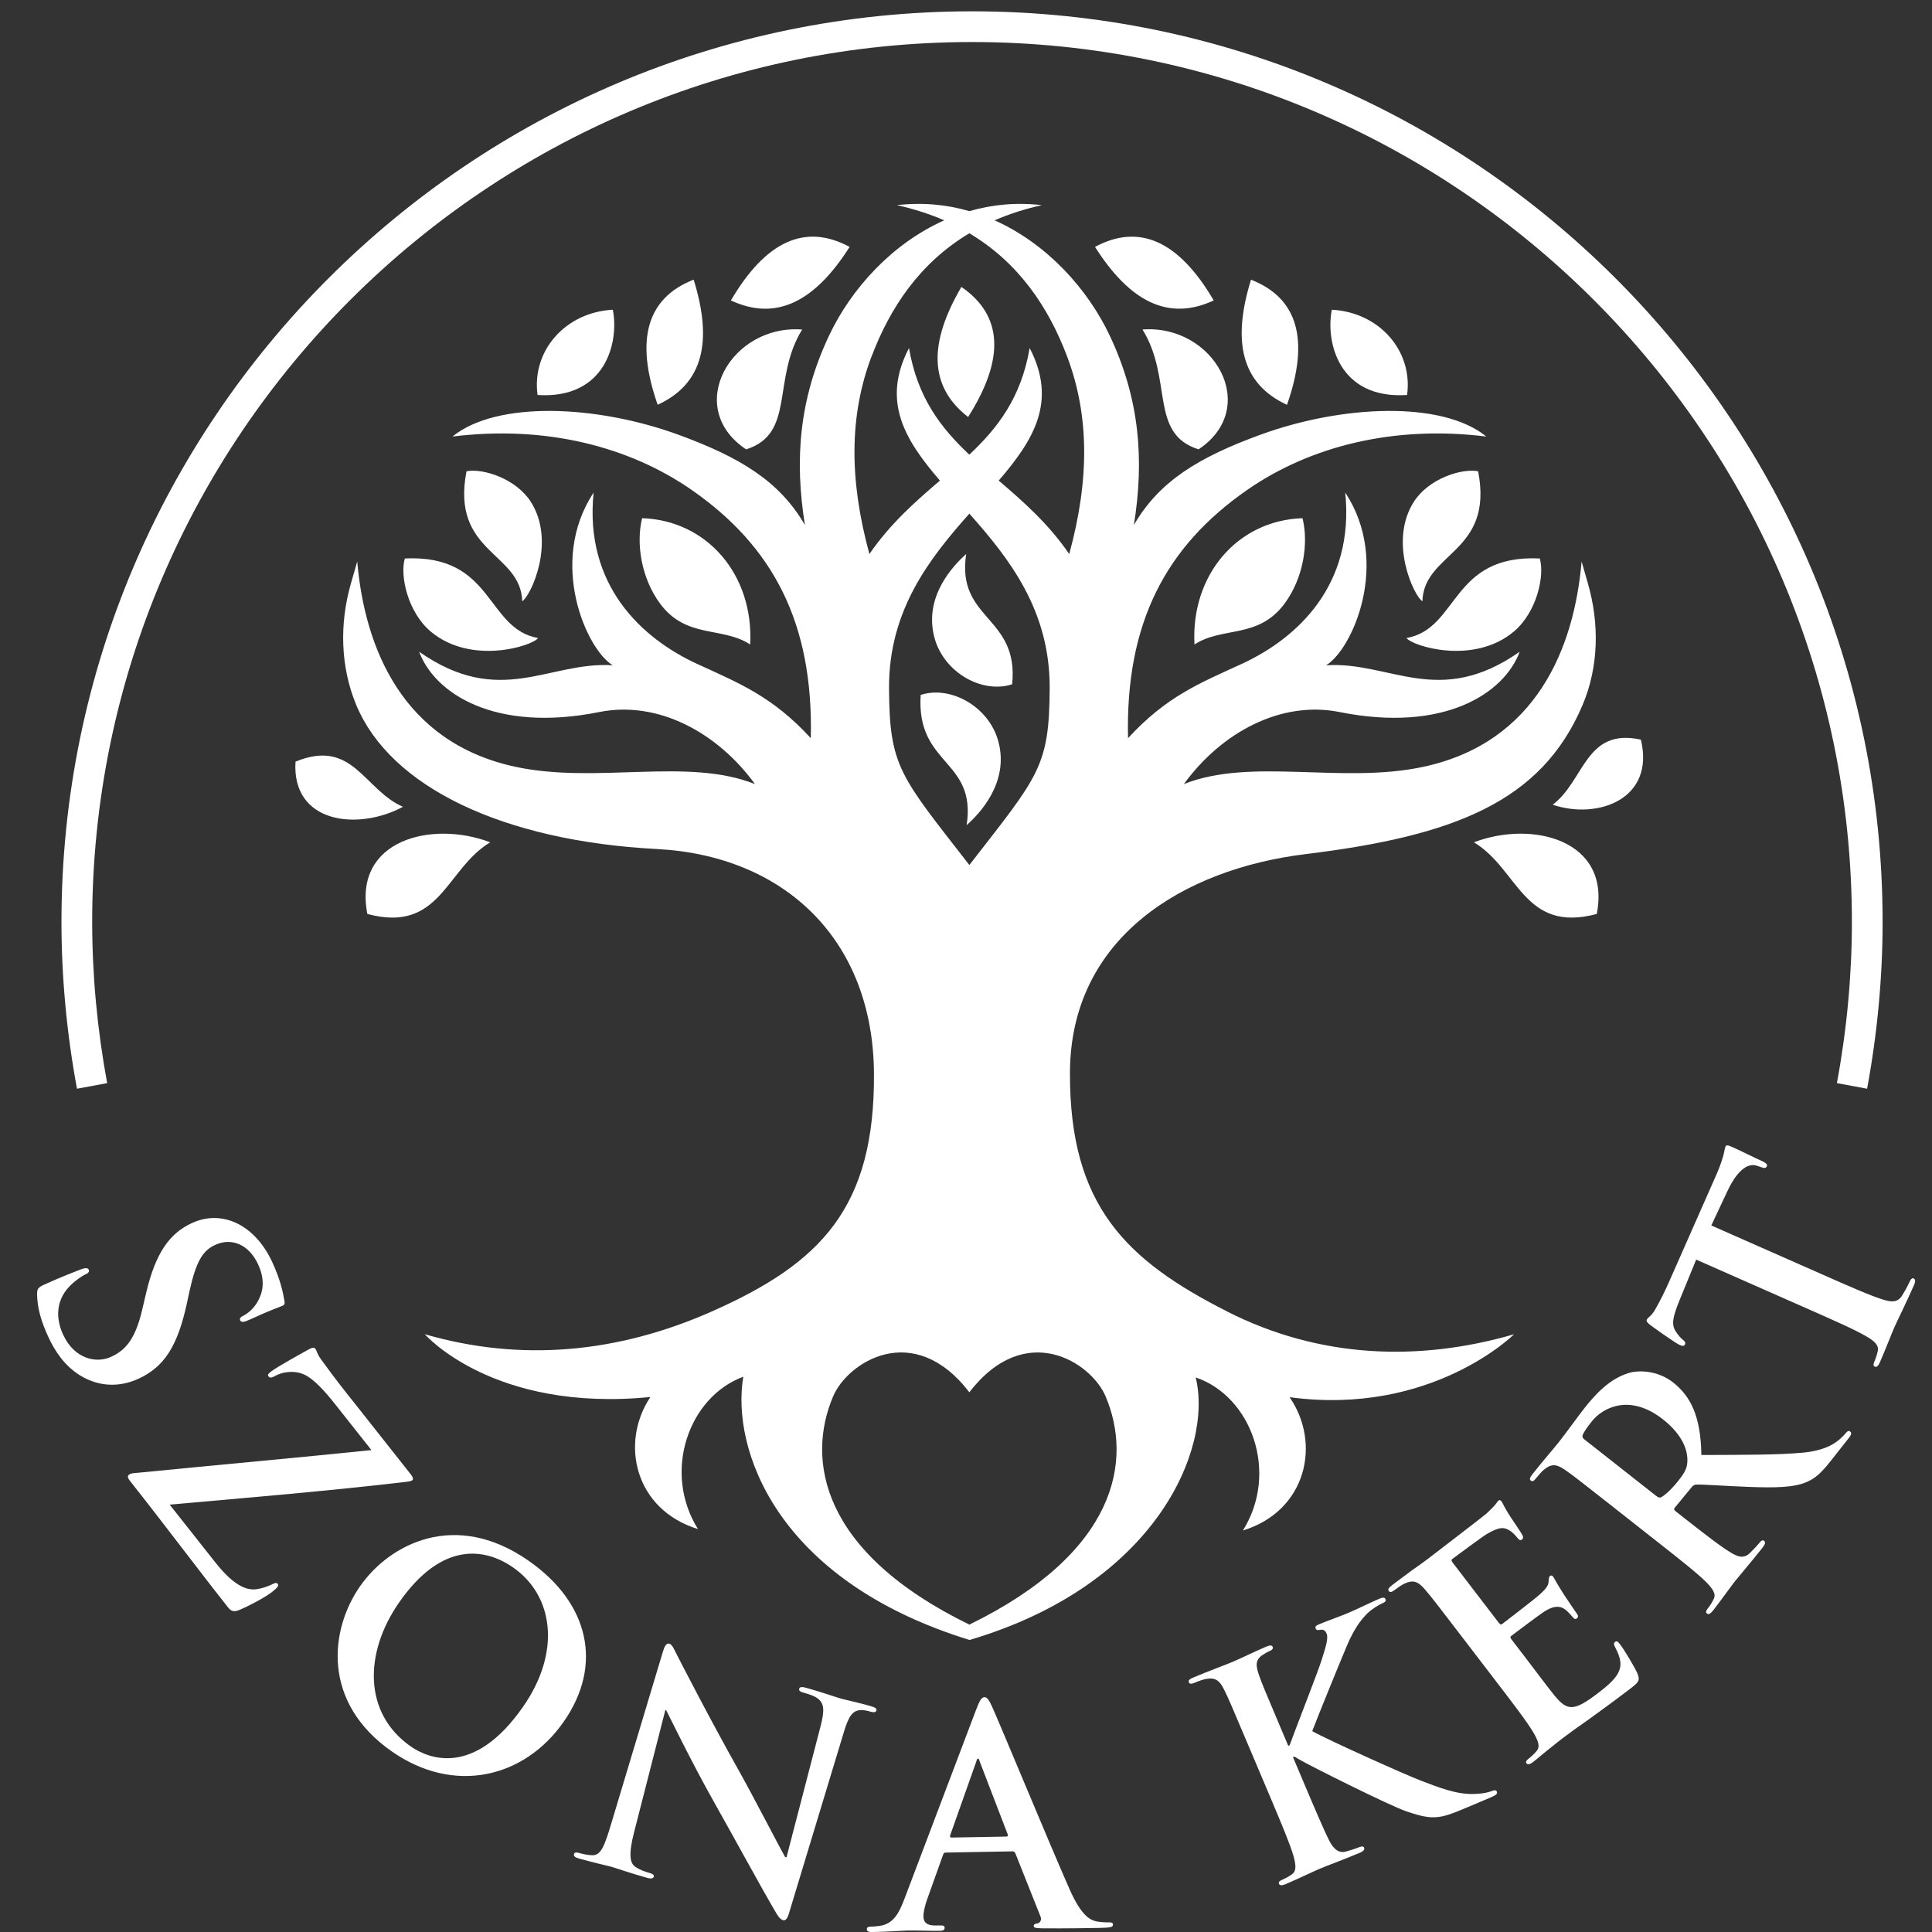 <svg xmlns="http://www.w3.org/2000/svg" id="a" viewBox="0 0 512 512"><rect x="0" y="0" width="512" height="512" fill="#333333" stroke="none"/><path d="M494.8,288.52l-8-1.48c2.64-14.24,3.97-28.61,3.97-42.73,0-128.57-104.6-233.17-233.17-233.17S24.43,115.74,24.43,244.31c0,14.1,1.34,28.47,3.97,42.73l-8,1.48c-2.73-14.74-4.11-29.61-4.11-44.21C16.29,111.25,124.54,3,257.6,3s241.31,108.25,241.31,241.31c0,14.61-1.38,29.48-4.11,44.21" style="fill:#fff; stroke-width:0px;"></path><path d="M142.61,169.09c-13.92-2.47-11.69-22.23-35.33-21.09-1.34,4.61.8,14.28,6.9,19.39,10.7,8.96,26.89,3.81,28.42,1.7M138.4,159.33c2.16-1.23,9.09-15.73,2.24-26.39-3.9-6.07-12.56-8.89-17.01-8.05-4.22,21.73,14.35,21.37,14.77,34.44M256.05,146.82c-3.22,2.87-11.38,11.18-8.4,22.21,2.49,9.22,12.65,14.9,20.58,12.31,1.85-18.18-14.86-16.97-12.18-34.52M243.99,184.16c-1.23,18.85,14.85,16.97,12.18,34.52,3.22-2.87,11.38-11.18,8.4-22.21-2.49-9.22-12.66-14.89-20.58-12.31M198.8,170.8c1-18.47-11.45-32.93-28.63-33.47-1.64,6.57-.3,15.86,4.83,22.73,6.95,9.29,16.46,5.9,23.8,10.74M183.83,74.11c-12.41,4.85-15.59,15.91-9.54,33.16,12.23-5.61,14.55-17.02,9.54-33.16M197.73,119.09c13.16-4.16,6.71-18.52,14.85-31.76-18.88-1.43-31.49,20.67-14.85,31.76M162.4,82.08c-12.64.68-21.55,10.96-19.94,22.6,18.22,1.16,21.62-14.23,19.94-22.6M256.56,110.51c9.8-15.44,9.21-26.93-1.78-34.47-8.54,14.59-8.85,26.23,1.78,34.47M225.16,65.43c-11.73-6.32-22.21-1.59-31.46,14.19,12.19,5.69,22.4.08,31.46-14.19M106.79,213.81c-10.39-4.53-13.28-18.24-28.48-11.96-1.03,16.38,16.55,18.39,28.48,11.96M372.74,169.09c1.53,2.11,17.72,7.26,28.42-1.7,6.1-5.11,8.24-14.78,6.9-19.39-23.64-1.13-21.4,18.62-35.33,21.09M391.72,124.89c-4.44-.84-13.11,1.98-17.01,8.05-6.85,10.66.08,25.16,2.24,26.39.42-13.07,18.99-12.71,14.77-34.44M316.55,170.8c7.34-4.83,16.85-1.44,23.8-10.74,5.13-6.87,6.47-16.16,4.83-22.73-17.18.54-29.64,15-28.63,33.47M341.07,107.28c6.05-17.26,2.86-28.31-9.54-33.16-5.01,16.14-2.68,27.55,9.54,33.16M302.78,87.32c8.14,13.24,1.69,27.61,14.85,31.76,16.64-11.09,4.03-33.19-14.85-31.76M372.89,104.68c1.61-11.64-7.3-21.92-19.94-22.6-1.68,8.38,1.72,23.77,19.94,22.6M321.65,79.62c-9.24-15.78-19.73-20.5-31.46-14.19,9.06,14.27,19.27,19.87,31.46,14.19M411.49,213.26c11.81,4.01,27.18-1.39,23.36-17.25-14.72-3.21-14.87,10.8-23.36,17.25M325.2,347.55c-26.72-13.55-41.83-28.02-41.65-63.41.18-35.79,30.2-53.84,62.36-57.78,39.35-4.81,62.55-13.8,73.47-39.48,4.32-10.17,4.49-21.62,1.44-32.24l-1.68-5.84c-1.97,22.91-11.99,47.96-41.88,54.4-21.6,4.66-45.63-2.56-63.52,4.59,10.02-13.78,25.79-22.19,41.27-19.09,27.74,5.55,43.67-5.01,47.72-15.98-21.48,15.03-34.3,2.5-51.3,3.58,6.99-4.18,17.24-27.32,5.07-45.75,2.51,24.52-12.7,38.65-27.56,45.45-11.2,5.13-19.89,8.62-30,19.62-.72-30.54,10.02-50.82,31.58-65.79,16.53-11.48,38.69-17.21,63.38-14.14-11.73-9.55-38.24-8.39-59.89-.48-16.23,5.93-26.78,12.26-33.52,23.92,2.77-17.28,1.57-33.37-6.44-50.28-5.82-12.28-16.59-24.26-30.47-30.46,3.8-1.65,7.95-3.01,12.53-4.02-6.79-.8-13.23-.15-19.21,1.58-5.98-1.73-12.43-2.38-19.21-1.58,4.58,1.01,8.73,2.37,12.53,4.02-13.88,6.2-24.65,18.17-30.47,30.46-8.01,16.91-9.21,33-6.44,50.28-6.75-11.66-17.3-17.99-33.52-23.92-21.65-7.91-48.16-9.07-59.88.48,24.68-3.07,46.85,2.66,63.38,14.14,21.56,14.97,32.3,35.25,31.58,65.79-10.12-11.01-18.81-14.49-30-19.62-14.86-6.8-30.06-20.93-27.56-45.45-12.17,18.43-1.91,41.57,5.07,45.75-17-1.07-29.82,11.45-51.3-3.58,4.06,10.97,19.98,21.53,47.72,15.98,15.48-3.1,31.25,5.31,41.27,19.09-17.89-7.16-41.92.06-63.52-4.59-29.88-6.44-39.91-31.49-41.88-54.4l-1.68,5.84c-3.05,10.62-2.81,22.05,1.44,32.24,9.06,21.71,38.89,35.99,79.66,38.12,33.6,1.75,57.34,23.83,57.52,59.62.18,35.4-14,50.11-43,62.94-24.94,11.04-50.57,13.41-76.04,6.02,0,0,18.06,20.78,59.79,16.64-8.12,12.14-4.2,29.83,12.61,35-9.5-15.17-2.45-35.06,12.01-40.37-3.21,18.97,8.53,53.9,59.95,69.76,49.56-14.64,64.55-50.81,59.94-69.58,14.81,5.03,22.12,25.22,12.51,40.57,16.97-5.22,20.78-23.18,12.37-35.33,37.65,5.07,59.5-16.68,59.5-16.68-25.47,7.39-51.71,6.32-76.04-6.02M231.01,94.39c4.88-12.87,12.75-24.73,25.88-32.57,13.14,7.83,21.01,19.7,25.88,32.57,5.96,15.73,5.96,32.75.59,52.43-5.65-8.21-12.31-13.99-18.69-19.46,9.32-10.83,15.54-21.01,8.2-35.12-2.27,13.2-8.48,21.18-15.99,28.25-7.51-7.07-13.72-15.05-15.99-28.25-7.34,14.11-1.12,24.29,8.2,35.12-6.38,5.47-13.03,11.25-18.69,19.46-5.37-19.68-5.37-36.7.59-52.43M256.89,229.24c-18.37-23.66-21.16-25.96-21.29-46.74-.13-20.76,10.77-34.55,21.29-46.38,10.52,11.83,21.42,25.61,21.29,46.38-.13,20.78-2.92,23.08-21.29,46.74M256.89,430.54c-39.42-19.25-43.26-43.73-36.08-60.54,3.81-8.94,21.22-20.33,36.06-1.06v.05s.01-.01.02-.02c0,0,.01.01.02.02v-.05c14.85-19.26,32.25-7.88,36.06,1.06,7.18,16.81,3.34,41.29-36.08,60.54M129.91,223.22c-15.46-5.9-36.4-.66-32.56,18.99,19.4,5.18,20.71-11.86,32.56-18.99M390.6,223.22c15.46-5.9,36.4-.66,32.56,18.99-19.39,5.18-20.71-11.86-32.56-18.99" style="fill:#fff; stroke-width:0px;"></path><path d="M9.84,342.97c-.03-1.38.23-1.76,1.81-2.5,3.96-1.83,8.41-3.54,9.59-4.01,1.11-.42,2-.58,2.27,0,.3.65-.32,1.02-.89,1.28-.94.43-2.32,1.42-3.37,2.35-4.59,4.06-4.57,9.2-2.5,13.65,3,6.48,8.85,7.61,12.67,5.84,3.53-1.63,6.33-4.24,8.24-12.39l1.06-4.51c2.52-10.78,6.29-15.85,12.12-18.55,7.91-3.67,16.66.32,21.3,10.32,2.17,4.68,2.85,8.03,3.21,10.14.16.71.11,1.17-.4,1.41-.93.43-3.16,1.11-8.76,3.71-1.58.73-2.26.78-2.53.21-.24-.5.1-.92.96-1.32.65-.3,2.71-1.69,3.88-4.07.87-1.71,2.06-4.8-.11-9.48-2.47-5.32-7.06-7.13-11.38-5.13-3.31,1.53-5.06,4.36-6.83,12.43l-.58,2.72c-2.52,11.74-6.05,17.13-12.88,20.3-4.17,1.93-9.87,2.65-15.65-.96-3.97-2.53-6.48-6.26-8.25-10.07-1.93-4.18-2.93-7.64-3-11.38" style="fill:#fff; stroke-width:0px;"></path><path d="M57.07,414.06c5.01,6.34,8.49,7.54,11.14,7.06,1.44-.23,2.85-.74,3.87-1.24.72-.37,1.19-.54,1.49-.17.39.5.05.96-1.44,2.15-1.99,1.57-6.67,3.96-8.57,4.75-1.37.58-2.21.53-3.09-.59-8.21-10.38-16.16-21.08-26.09-33.65-.54-.68-.65-1.2-.21-1.55.43-.35.89-.41,2.6-.54,20.61-2.05,41.95-3.95,61.66-5.99l-9.64-12.19c-2.51-3.17-5.69-6.82-8.39-7.92-2.74-1.17-5.93-.47-7.51.47-.97.56-1.41.51-1.71.14-.34-.43-.08-.74.67-1.33,1.43-1.13,7.83-4.68,9.94-5.84.97-.57,1.48-.56,1.77-.19.44.56.37,1.23,1.53,2.83,4.42,6.11,6.84,9.04,8.86,11.59l14.99,18.97c.49.63.65,1.21.34,1.45-.37.3-.95.34-1.58.43-20.72,2.43-42.44,4.24-62.74,6.04l12.09,15.3Z" style="fill:#fff; stroke-width:0px;"></path><path d="M95.42,420.37c7.76-11.13,25.14-20.38,44.66-6.76,16.2,11.3,19.71,27.77,9.31,42.66-10.39,14.9-29.01,19.42-45.54,7.89-18.67-13.02-16.46-32.28-8.43-43.79M138.6,452.33c10.17-14.57,8.08-29.47-2.59-36.91-7.48-5.22-18.91-7-30.21,9.2-9.43,13.53-9.44,29.49,3.05,38.2,4.55,3.17,16.64,8.32,29.75-10.49" style="fill:#fff; stroke-width:0px;"></path><path d="M168.06,485.47c-1.54,5.99-1.11,8.26.26,9.22,1.17.83,2.59,1.32,3.81,1.66.84.24,1.26.52,1.13.98-.17.61-.9.57-1.97.26-4.96-1.41-7.95-2.5-9.39-2.91-.69-.2-4.34-.99-8.31-2.11-.99-.28-1.66-.55-1.46-1.24.13-.46.63-.48,1.39-.26.99.28,2.39.59,3.54.59,2.16-.05,3.09-2.17,5.05-8.79l13.51-44.97c.43-1.53.96-2.53,1.73-2.31.84.24,1.25,1.42,2.15,3.16.63,1.26,8.7,16.98,16.7,31.2,3.72,6.66,10.9,20.57,11.85,22.16l.38.11,8.96-34.47c1.25-4.68.97-6.32-.64-7.61-1.01-.78-2.85-1.3-3.91-1.6-.91-.26-1.16-.58-1.03-1.03.17-.61,1.04-.45,2.18-.13,3.97,1.13,7.57,2.4,9.17,2.85.84.24,3.8.83,7.54,1.9.99.28,1.74.58,1.56,1.18-.13.46-.65.56-1.57.3-.76-.22-1.37-.39-2.35-.42-2.31,0-3.37,1.43-4.66,5.68l-14.51,47.91c-.47,1.68-.98,2.28-1.66,2.08-.84-.24-1.52-1.34-2.12-2.42-3.51-5.94-10.43-18.71-16.13-28.82-5.98-10.6-11.74-22.54-12.7-24.38l-.23-.07-8.26,32.29Z" style="fill:#fff; stroke-width:0px;"></path><path d="M250.6,490.96c-.39,0-.55.16-.7.65l-4.08,11.41c-.76,2-1.12,3.9-1.1,4.86.02,1.43.76,2.44,3.22,2.4l1.19-.02c.95-.02,1.19.14,1.2.61.01.64-.46.8-1.33.82-2.54.04-5.95-.13-8.41-.09-.87.02-5.22.33-9.35.41-1.03.02-1.51-.13-1.52-.77,0-.47.31-.64.94-.65.71-.01,1.82-.11,2.45-.21,3.64-.54,5.1-3.26,6.61-7.25l19-50.15c.91-2.32,1.37-3.19,2.16-3.21.71,0,1.2.69,2.03,2.51,1.98,4.32,15.25,36.44,20.54,48.4,3.14,7.08,5.46,8.15,7.13,8.51,1.19.21,2.38.27,3.33.26.63-.01,1.03.06,1.04.62.01.63-.7.8-3.63.85-2.85.05-8.64.16-14.98.11-1.43-.05-2.38-.04-2.39-.59,0-.47.31-.64,1.1-.74.55-.16,1.1-.89.68-1.84l-6.64-16.69c-.17-.39-.41-.55-.8-.54l-17.68.32ZM266.7,486.7c.4,0,.47-.25.39-.48l-7.48-19.46c-.09-.32-.17-.71-.41-.71s-.39.4-.46.74l-6.95,19.63c-.07.32.01.55.33.55l14.59-.26Z" style="fill:#fff; stroke-width:0px;"></path><path d="M341.39,462.67l.37-.16c1.34-3.75,7.4-19.15,8.47-22.54,1.03-3.27,1.86-5.78,1.34-7.03-.34-.8-.85-1.19-1.64-1.02-.72.13-1.07.11-1.26-.33-.22-.51.09-.82.89-1.14,1.53-.65,5.64-2.13,7.62-2.96,2.27-.96,6.19-2.88,8.46-3.85.73-.31,1.3-.38,1.52.13.21.51-.09.81-.82,1.12-1.02.43-2.73,1.5-3.9,2.6-1.89,1.84-3.73,4.42-5.57,8.82-1.34,3.15-7.74,18.78-9.11,22.46,4.08,2.32,24.93,11.67,28.92,13.17,4.51,1.71,9.19,3.61,13.79,3.48,2.56-.05,4.12-.45,5-.82.51-.21,1.01-.26,1.2.18.21.51-.05.89-1.44,1.48l-6.36,2.69c-2.19.92-3.51,1.48-5.11,1.99-4.1,1.3-6.75.53-11.07-.92-4.42-1.49-25.96-12.28-28.39-13.75l-1.27-.75-.37.16,2.81,6.64c2.85,6.73,5.29,12.5,6.84,15.55,1.01,1.98,2.35,3.31,4.3,2.83,1.08-.29,2.75-.82,3.7-1.22.58-.25,1.04-.18,1.2.18.21.51-.27.98-1.08,1.32-4.1,1.73-8.79,3.46-10.62,4.23-1.68.71-6.19,2.87-9.11,4.11-.95.4-1.56.4-1.77-.11-.16-.37.05-.71.92-1.08,1.1-.47,1.91-.98,2.51-1.41,1.34-.91,1.02-2.68.42-4.91-.94-3.22-3.38-9-6.22-15.72l-5.44-12.86c-4.7-11.11-5.57-13.15-6.7-15.43-1.2-2.42-2.28-3.35-4.9-2.84-.64.11-1.92.55-2.94.99-.8.34-1.31.38-1.52-.13-.21-.52.23-.88,1.33-1.32,3.87-1.64,8.57-3.37,10.32-4.11,1.75-.74,6.27-2.91,8.75-3.97,1.02-.43,1.59-.5,1.81,0,.21.51-.16.84-.74,1.09-.73.31-1.14.57-1.95,1.09-1.82,1.2-1.88,2.69-.94,5.31.84,2.4,1.71,4.45,6.41,15.55l1.36,3.21Z" style="fill:#fff; stroke-width:0px;"></path><path d="M387.96,434.46c-7.33-9.57-8.68-11.33-10.35-13.25-1.76-2.05-3.04-2.66-5.46-1.51-.6.26-1.72,1.02-2.6,1.69-.69.53-1.16.69-1.5.25-.34-.44,0-.9.95-1.62,1.7-1.31,3.57-2.64,5.15-3.85,1.69-1.19,3.18-2.23,4.06-2.91,2.01-1.55,14.54-11.14,15.69-12.12,1.1-1.04,2.01-1.94,2.42-2.45.26-.31.5-.79.82-1.03.31-.24.57-.04.81.28.34.44.6,1.44,2.63,4.48.42.68,2.42,3.54,2.87,4.39.18.37.34.84-.1,1.17-.44.34-.81.12-1.24-.45-.34-.44-1.22-1.46-2.11-1.97-1.31-.79-2.52-1.07-5.96.96-1.16.69-7.87,5.64-9.13,6.6-.32.24-.3.53.04.96l12.2,15.92c.34.44.59.65.97.36,1.38-1.06,8.62-6.61,9.97-7.85,1.42-1.28,2.21-2.2,2.3-3.26.05-.84.06-1.35.38-1.59.25-.2.53-.21.83.17.29.37.81,1.58,3.01,4.98.9,1.31,2.64,3.97,2.98,4.41.38.5.91,1.2.35,1.63-.44.34-.76.18-1-.13-.55-.58-1.17-1.4-1.99-2.07-1.28-1.02-2.88-1.29-5.41.25-1.29.79-7.57,5.5-9.08,6.66-.32.24-.18.54.11.92l3.81,4.97c1.64,2.14,6.01,7.98,7.48,9.76,3.45,4.25,5.18,4.42,11.6-.5,1.63-1.25,4.28-3.28,5.34-5.29s.8-3.91-.74-6.83c-.41-.79-.47-1.14-.03-1.48.5-.39.89.11,1.37.75,1.11,1.44,3.89,6.11,4.53,7.61.81,1.97.25,2.41-2.14,4.24-4.72,3.61-8.28,6.14-11.04,8.15-2.8,1.95-4.8,3.38-6.69,4.83-.69.53-2.08,1.59-3.54,2.81-1.45,1.11-2.99,2.49-4.25,3.46-.82.63-1.4.78-1.74.33-.24-.32-.14-.69.62-1.27.95-.73,1.6-1.43,2.07-1.99,1.06-1.21.32-2.85-.83-4.86-1.71-2.89-5.52-7.86-9.96-13.65l-8.49-11.08Z" style="fill:#fff; stroke-width:0px;"></path><path d="M428.14,399.86c-9.48-7.45-11.22-8.83-13.31-10.27-2.22-1.54-3.61-1.83-5.66-.11-.52.4-1.41,1.41-2.1,2.28-.54.69-.96.96-1.39.62-.44-.34-.22-.88.52-1.81,2.6-3.3,5.88-7.08,6.9-8.38,1.67-2.12,5.21-7,6.73-8.94,3.09-3.93,6.75-7.81,11.7-9.36,2.55-.82,7.69-.81,11.87,2.48,4.61,3.64,7.33,8.9,7.48,19.22,11.34-.05,20.28,0,27.04-.63,6.36-.64,8.81-2.85,9.73-3.64.66-.59,1.16-1.1,1.56-1.6.39-.5.78-.6,1.09-.36.5.4.28.93-.31,1.68l-4.66,5.92c-2.75,3.49-4.28,4.8-6.43,5.74-3.54,1.55-8.33,1.61-15.88,1.33-5.39-.21-11.89-.67-13.46-.6-.62.02-.98.34-1.32.78l-4.39,5.32c-.25.31-.27.59.11.89l.87.69c5.8,4.56,10.72,8.43,13.59,10.18,1.95,1.23,3.62,1.94,5.34.26.86-.84,2.06-2.11,2.65-2.85.39-.5.78-.6,1.09-.36.43.34.28.93-.36,1.74-2.84,3.61-6.66,8.08-7.39,9.01-.93,1.18-3.84,5.26-5.8,7.75-.64.81-1.17,1.1-1.61.75-.31-.25-.3-.64.29-1.39.74-.93,1.2-1.78,1.52-2.44.74-1.44-.39-2.83-2-4.5-2.37-2.37-7.3-6.25-13.03-10.75l-10.97-8.64ZM438.84,396.38c.68.54,1.03.61,1.56.32,1.47-.96,3.13-2.69,4.35-4.25,1.96-2.49,2.35-3.49,2.42-5.26.1-2.95-1.34-7.01-6.45-11.03-8.85-6.96-16.02-3.11-18.91.56-1.22,1.56-2.05,2.73-2.35,3.5-.22.53-.07.85.43,1.25l18.95,14.91Z" style="fill:#fff; stroke-width:0px;"></path><path d="M449.5,333.82l-4.48,10.94c-1.71,4.27-2.11,6.18-1,7.97.77,1.21,1.48,1.95,2,2.36.52.4.71.75.52,1.18-.22.51-.65.49-1.45.14-1.16-.51-7.16-4.81-7.67-5.21-.85-.63-1.19-1.04-1-1.48.26-.58,1.3-.99,2.25-2.74,1.15-2.01,2.51-4.7,3.57-7.1l12.69-28.74c1.02-2.32,1.51-4.01,1.84-5.16.26-1.18.37-1.83.5-2.12.22-.51.69-.38,1.78.1,1.53.67,6.43,3.1,8.32,3.94.69.39,1.07.73.87,1.16-.26.58-.68.57-1.8.16l-.83-.28c-1.95-.68-4.85.38-7.85,6.77l-4.25,9.05,29.75,13.13c6.68,2.95,12.41,5.48,15.69,6.49,2.13.68,3.91.95,5.17-1.1.59-.95,1.45-2.48,1.93-3.57.35-.8.73-1.07,1.09-.91.51.22.47.9.12,1.71-2.11,4.79-4.35,9.26-5.25,11.29-.74,1.67-2.54,6.33-3.82,9.24-.41.94-.85,1.35-1.36,1.13-.37-.16-.46-.55-.07-1.42.48-1.09.72-2.03.87-2.74.35-1.58-1.05-2.72-3.06-3.87-2.89-1.71-8.62-4.24-15.3-7.19l-29.75-13.13Z" style="fill:#fff; stroke-width:0px;"></path></svg>